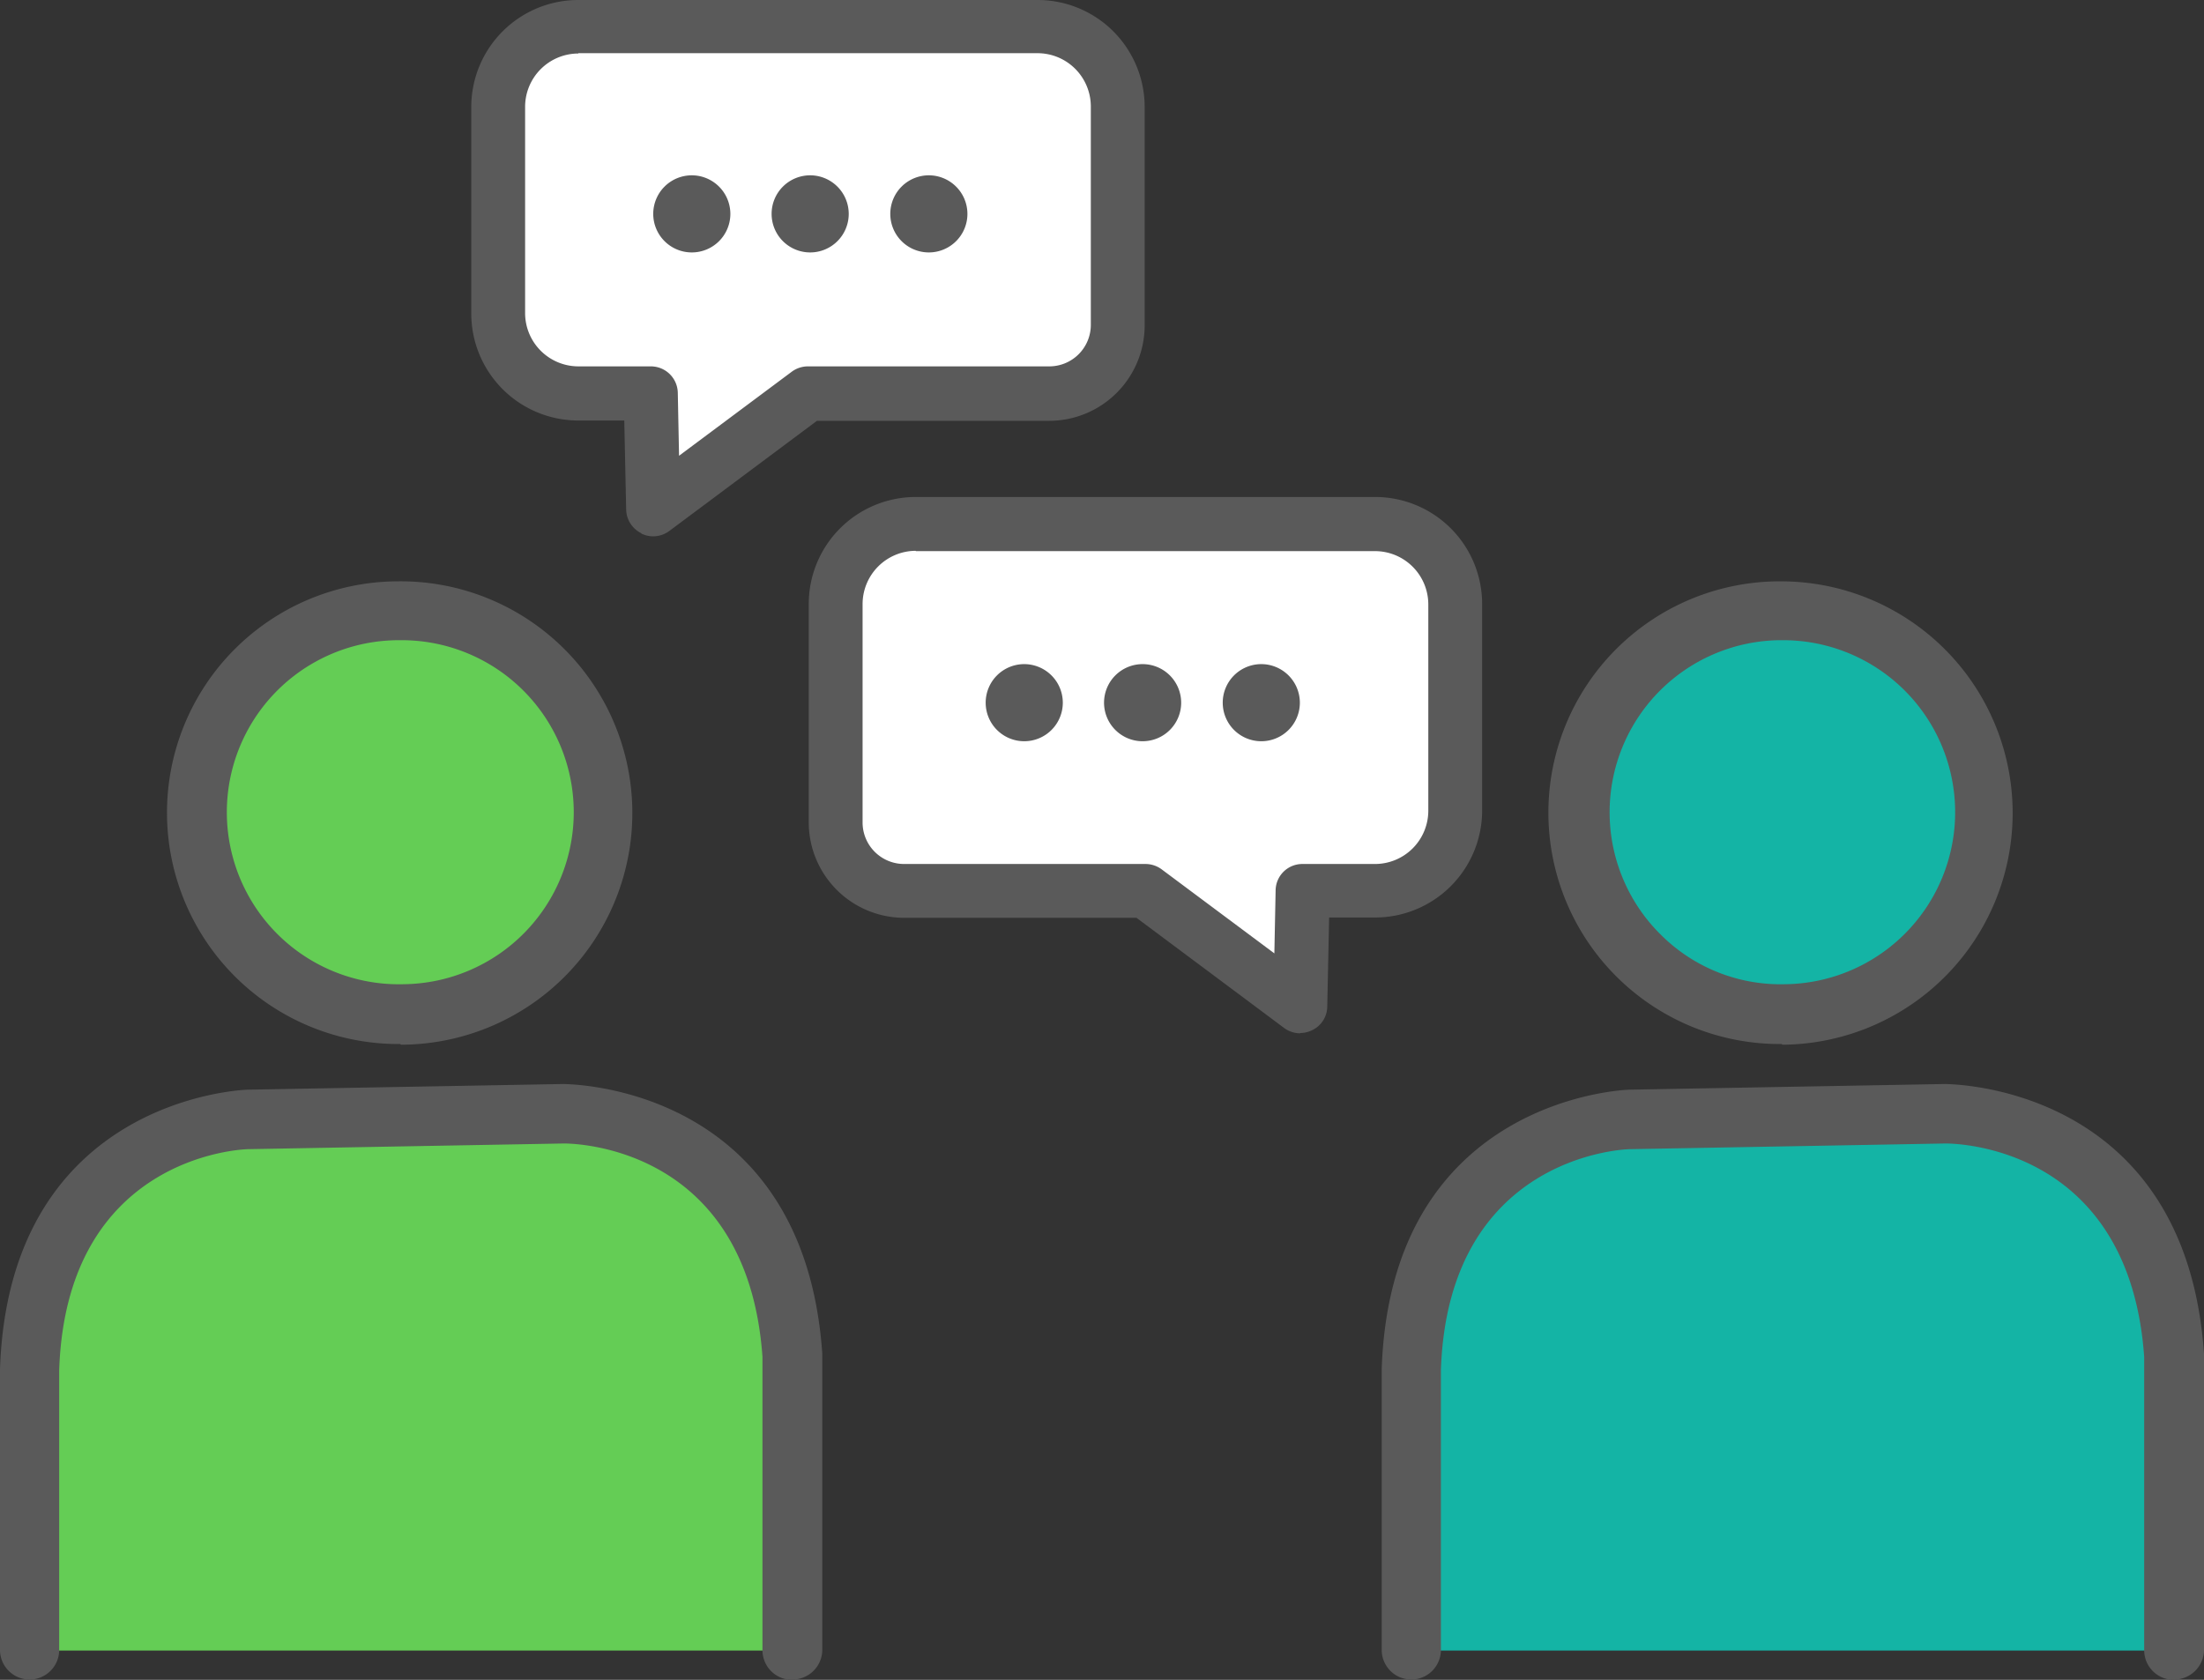 <svg xmlns="http://www.w3.org/2000/svg" width="70.01" height="53.37" viewBox="0 0 70.01 53.37"><rect x="0" y="0" width="70.01" height="53.37" fill="#333333" stroke="none"/><g transform="translate(35.005 26.685)"><g transform="translate(-35.005 -26.685)"><path d="M22.91,48.72l-10.02.18s-6.69.12-6.95,7.94v8.92H30.17V56.42c-.54-7.81-7.26-7.69-7.26-7.69Z" transform="translate(-5.01 -13.32)" fill="#64cd55"/><path d="M30.17,66.69a.941.941,0,0,1-.94-.95V56.43c-.48-6.75-6.06-6.78-6.31-6.78l-10.01.18c-.23,0-5.79.23-6.02,7.02v8.89a.94.94,0,1,1-1.88,0V56.82c.29-8.65,7.8-8.88,7.88-8.88l10.02-.18c.08.01,7.63-.03,8.22,8.57v9.4a.947.947,0,0,1-.94.95Z" transform="translate(-5.01 -13.32)" fill="#5a5a5a"/><path d="M17.85,45.54a6.529,6.529,0,1,1,.01,0Z" transform="translate(-5.01 -13.32)" fill="#64cd55"/><path d="M17.73,46.49a7.35,7.35,0,0,1-.13-14.7,7.361,7.361,0,0,1,.27,14.72h-.13Zm0-12.83h-.1a5.466,5.466,0,1,0,.19,10.93h0a5.465,5.465,0,0,0-.1-10.93Z" transform="translate(-5.01 -13.32)" fill="#5a5a5a"/><path d="M66.79,48.72l-10.02.18s-6.69.12-6.95,7.94v8.92H74.05V56.42c-.54-7.81-7.26-7.69-7.26-7.69Z" transform="translate(-5.01 -13.32)" fill="#14b4a5"/><path d="M74.06,66.69a.941.941,0,0,1-.94-.95V56.43c-.48-6.76-6.08-6.78-6.31-6.78l-10.01.18c-.23,0-5.79.23-6.02,7.02v8.89a.94.94,0,1,1-1.88,0V56.82c.29-8.65,7.8-8.88,7.88-8.88l10.02-.18c.08.01,7.63-.03,8.22,8.57v9.4a.947.947,0,0,1-.94.95Z" transform="translate(-5.01 -13.32)" fill="#5a5a5a"/><path d="M61.73,45.54a6.529,6.529,0,1,1,.01,0Z" transform="translate(-5.01 -13.32)" fill="#14b4a5"/><path d="M61.61,46.49a7.35,7.35,0,0,1-.13-14.7h.13a7.361,7.361,0,0,1,.14,14.72h-.13Zm0-12.83h-.1a5.467,5.467,0,0,0-3.7,9.4,5.378,5.378,0,0,0,3.89,1.53h0a5.465,5.465,0,0,0-.1-10.93Z" transform="translate(-5.01 -13.32)" fill="#5a5a5a"/><path d="M41.39,41.62l4.92,3.67.07-3.67h2.3a2.548,2.548,0,0,0,2.55-2.55V32.51a2.548,2.548,0,0,0-2.55-2.55H34.09a2.548,2.548,0,0,0-2.55,2.55v6.94a2.168,2.168,0,0,0,2.17,2.17h7.67Z" transform="translate(-5.01 -13.32)" fill="#fff"/><path d="M38.77,35.64a1.225,1.225,0,1,1-1.22-1.22A1.227,1.227,0,0,1,38.77,35.64Zm3.76,0a1.225,1.225,0,1,1-1.22-1.22A1.227,1.227,0,0,1,42.53,35.64Zm3.77,0a1.225,1.225,0,1,1-1.22-1.22A1.227,1.227,0,0,1,46.3,35.64Z" transform="translate(-5.01 -13.32)" fill="#5a5a5a"/><path d="M46.31,46.15a.867.867,0,0,1-.51-.17l-4.69-3.5H33.73a3.034,3.034,0,0,1-3.03-3.03V32.51a3.4,3.4,0,0,1,3.4-3.4H48.69a3.4,3.4,0,0,1,3.4,3.4v6.56a3.4,3.4,0,0,1-3.4,3.4H47.23l-.06,2.83a.838.838,0,0,1-.48.75.849.849,0,0,1-.38.09ZM34.1,30.82a1.694,1.694,0,0,0-1.69,1.69v6.94a1.319,1.319,0,0,0,1.32,1.32H41.4a.867.867,0,0,1,.51.17l3.58,2.67.04-2a.849.849,0,0,1,.86-.84h2.3a1.694,1.694,0,0,0,1.69-1.69V32.52a1.694,1.694,0,0,0-1.69-1.69H34.1Z" transform="translate(-5.01 -13.32)" fill="#5a5a5a"/><path d="M30.67,25.82l-4.92,3.67-.07-3.67h-2.3a2.548,2.548,0,0,1-2.55-2.55V16.71a2.548,2.548,0,0,1,2.55-2.55H37.97a2.548,2.548,0,0,1,2.55,2.55v6.94a2.168,2.168,0,0,1-2.17,2.17H30.68Z" transform="translate(-5.01 -13.32)" fill="#fff"/><path d="M25.38,30.26a.856.856,0,0,1-.48-.75l-.06-2.83H23.38a3.4,3.4,0,0,1-3.4-3.4V16.72a3.4,3.4,0,0,1,3.4-3.4H37.97a3.4,3.4,0,0,1,3.4,3.4v6.94a3.034,3.034,0,0,1-3.03,3.03H30.96l-4.69,3.5a.867.867,0,0,1-.51.17.849.849,0,0,1-.38-.09Zm-2-15.24a1.694,1.694,0,0,0-1.69,1.69v6.56a1.694,1.694,0,0,0,1.69,1.69h2.3a.856.856,0,0,1,.86.84l.04,2,3.58-2.67a.867.867,0,0,1,.51-.17h7.67a1.319,1.319,0,0,0,1.32-1.32V16.7a1.694,1.694,0,0,0-1.69-1.69H23.38Z" transform="translate(-5.01 -13.32)" fill="#5a5a5a"/><path d="M28.21,20.11a1.225,1.225,0,1,1-1.22-1.22A1.227,1.227,0,0,1,28.21,20.11Zm3.76,0a1.225,1.225,0,1,1-1.22-1.22A1.227,1.227,0,0,1,31.97,20.11Zm3.77,0a1.225,1.225,0,1,1-1.22-1.22A1.227,1.227,0,0,1,35.74,20.11Z" transform="translate(-5.01 -13.32)" fill="#5a5a5a"/></g></g></svg>